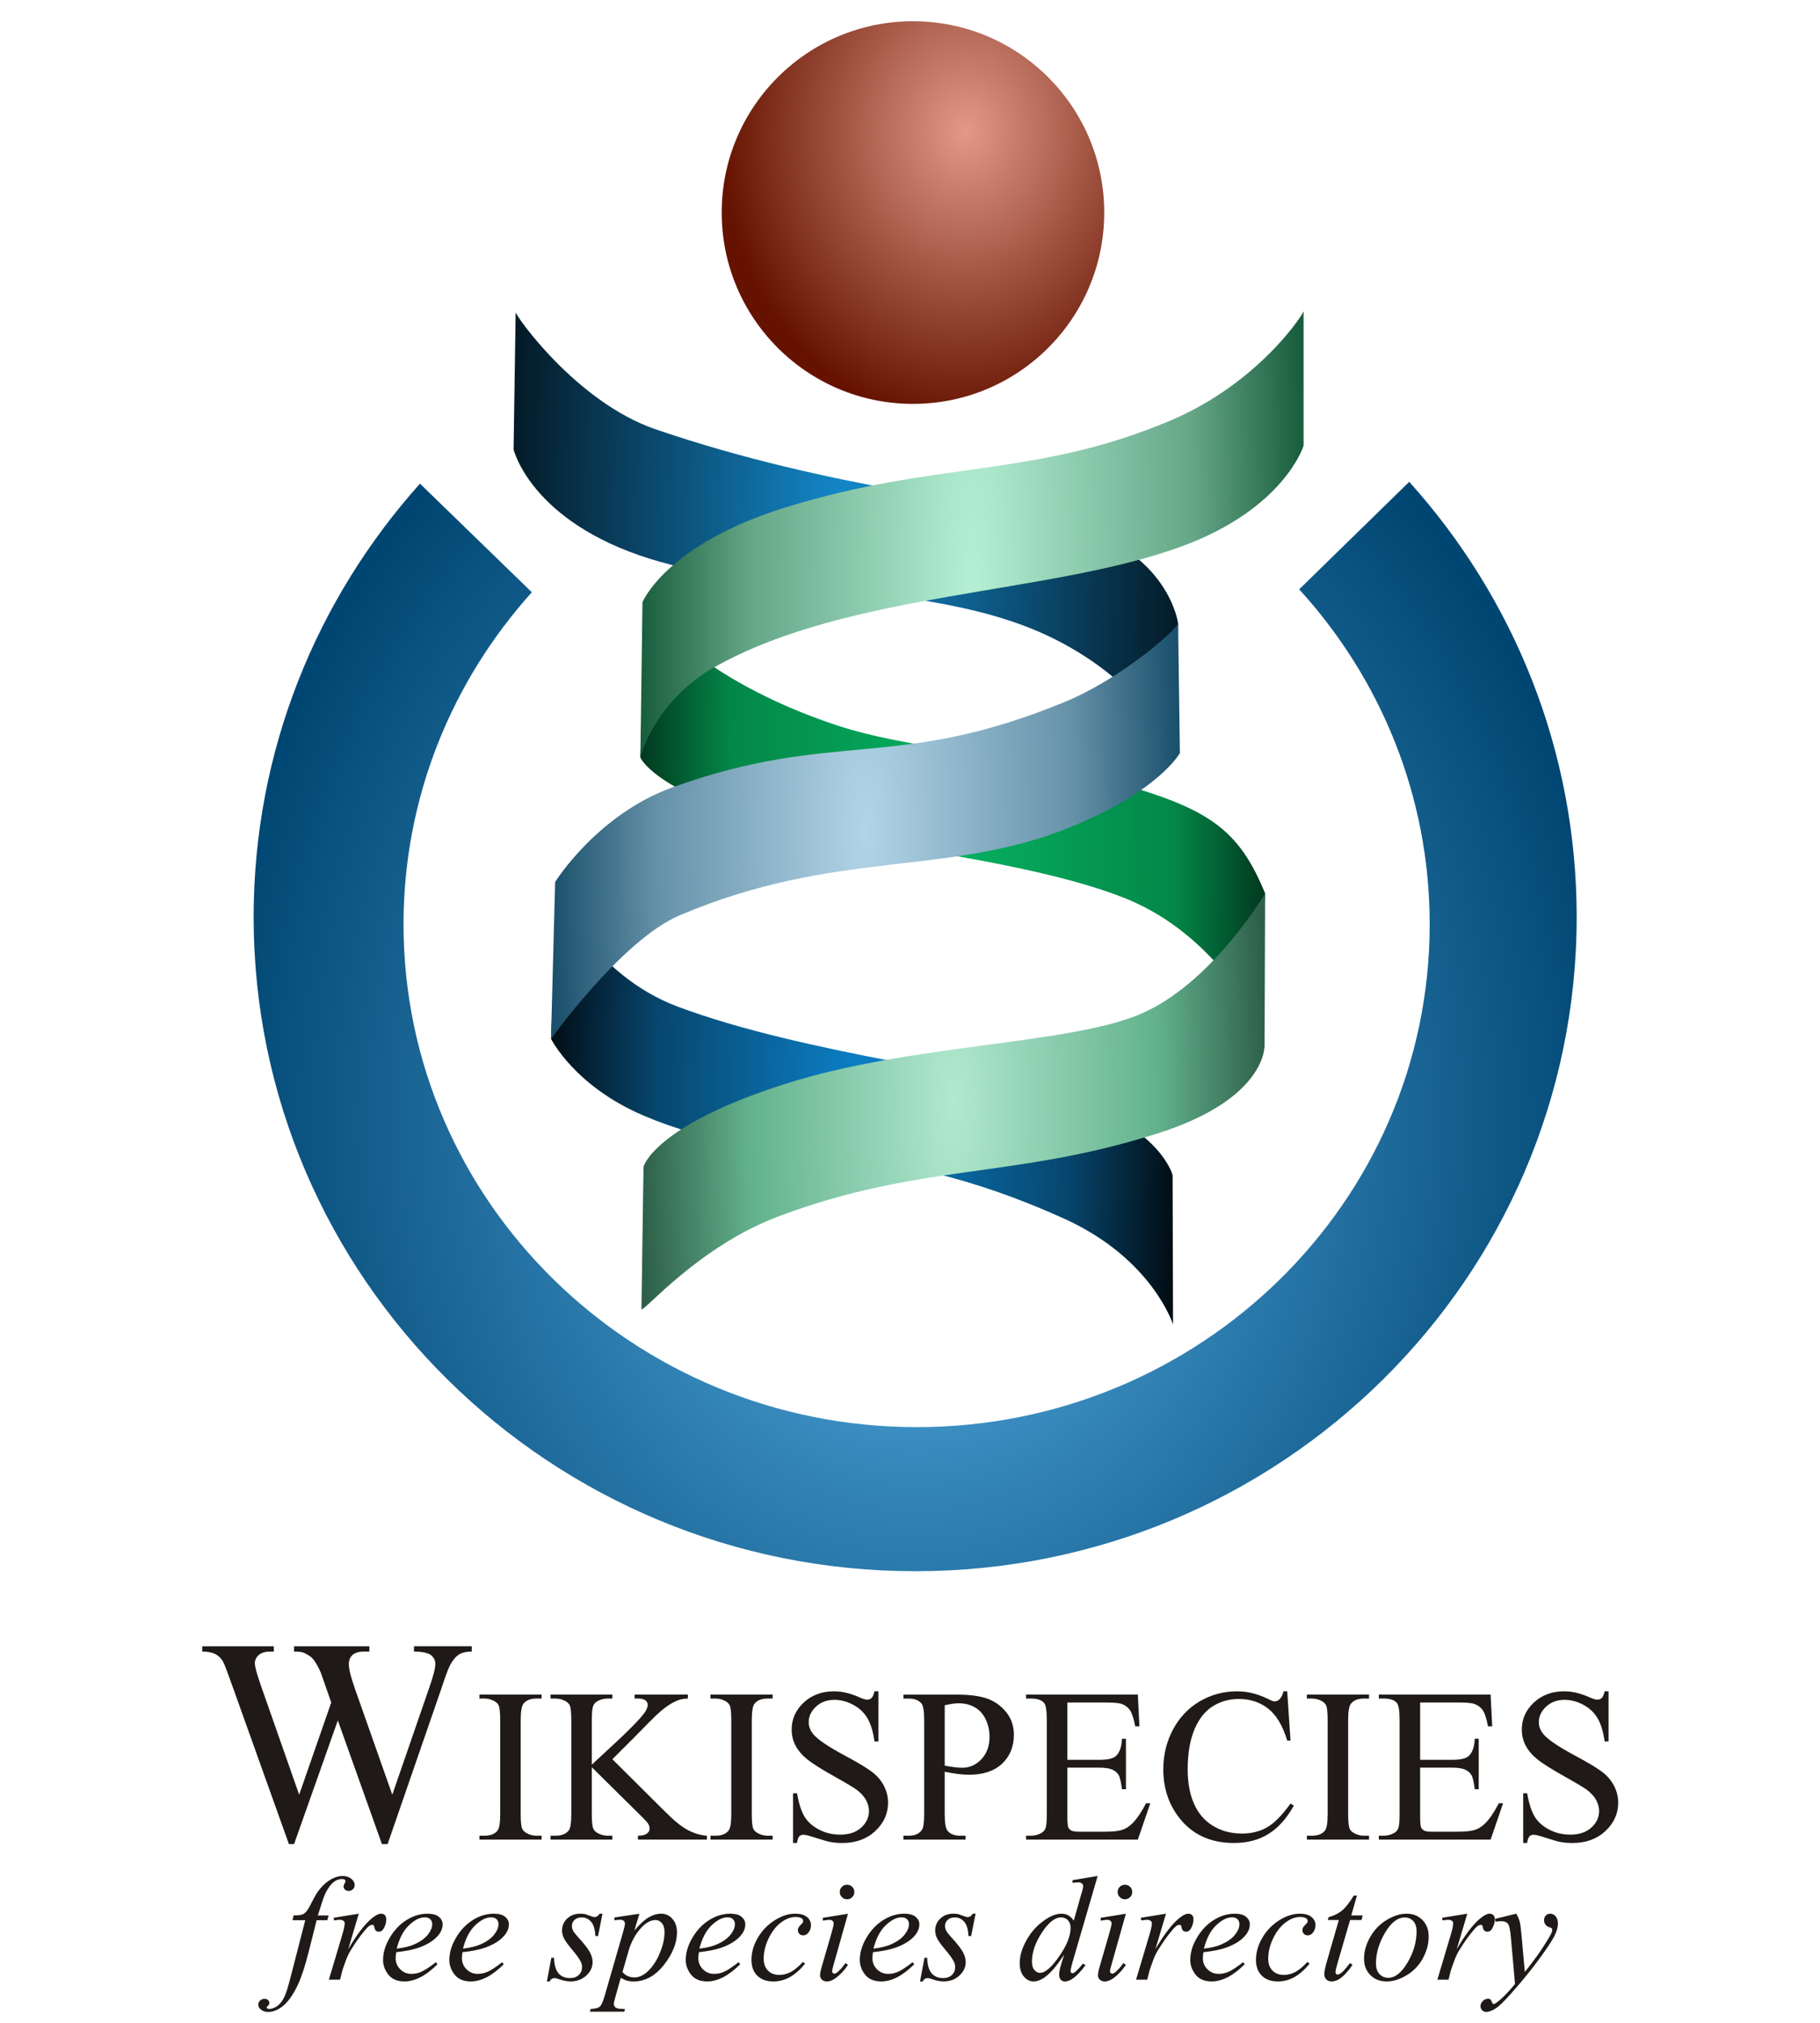 <?xml version="1.0" encoding="UTF-8" standalone="no"?>
<!-- Created with Inkscape (http://www.inkscape.org/) -->

<svg
   id="svg2457"
   sodipodi:version="0.32"
   inkscape:version="1.1.2 (b8e25be833, 2022-02-05)"
   viewBox="0 0 135 150"
   version="1.0"
   sodipodi:docname="WikiSpecies_logo.svg"
   style="display:inline"
   inkscape:output_extension="org.inkscape.output.svg.inkscape"
   xmlns:inkscape="http://www.inkscape.org/namespaces/inkscape"
   xmlns:sodipodi="http://sodipodi.sourceforge.net/DTD/sodipodi-0.dtd"
   xmlns:xlink="http://www.w3.org/1999/xlink"
   xmlns="http://www.w3.org/2000/svg"
   xmlns:svg="http://www.w3.org/2000/svg"
   xmlns:rdf="http://www.w3.org/1999/02/22-rdf-syntax-ns#"
   xmlns:cc="http://creativecommons.org/ns#"
   xmlns:dc="http://purl.org/dc/elements/1.1/">
  <defs
     id="defs2460">
    <linearGradient
       id="linearGradient3777">
      <stop
         style="stop-color:#b1e8ce;stop-opacity:1;"
         offset="0"
         id="stop3779" />
      <stop
         id="stop3785"
         offset="0.66"
         style="stop-color:#62b18c;stop-opacity:1;" />
      <stop
         style="stop-color:#2e6049;stop-opacity:1;"
         offset="1"
         id="stop3781" />
    </linearGradient>
    <linearGradient
       id="linearGradient3767">
      <stop
         style="stop-color:#0c81c8;stop-opacity:1;"
         offset="0"
         id="stop3769" />
      <stop
         id="stop3775"
         offset="0.654"
         style="stop-color:#07476f;stop-opacity:1;" />
      <stop
         style="stop-color:#020e16;stop-opacity:1;"
         offset="1"
         id="stop3771" />
    </linearGradient>
    <linearGradient
       id="linearGradient3757">
      <stop
         style="stop-color:#b2d4e7;stop-opacity:1;"
         offset="0"
         id="stop3759" />
      <stop
         id="stop3765"
         offset="0.659"
         style="stop-color:#6692a9;stop-opacity:1;" />
      <stop
         style="stop-color:#1a506c;stop-opacity:1;"
         offset="1"
         id="stop3761" />
    </linearGradient>
    <linearGradient
       id="linearGradient3747">
      <stop
         style="stop-color:#06b160;stop-opacity:1;"
         offset="0"
         id="stop3749" />
      <stop
         id="stop3755"
         offset="0.644"
         style="stop-color:#038748;stop-opacity:1;" />
      <stop
         style="stop-color:#011b0f;stop-opacity:1;"
         offset="1"
         id="stop3751" />
    </linearGradient>
    <linearGradient
       id="linearGradient3739">
      <stop
         style="stop-color:#1489cc;stop-opacity:1;"
         offset="0"
         id="stop3741" />
      <stop
         style="stop-color:#041b28;stop-opacity:1;"
         offset="1"
         id="stop3743" />
    </linearGradient>
    <linearGradient
       id="linearGradient3729">
      <stop
         style="stop-color:#b5f0d4;stop-opacity:1;"
         offset="0"
         id="stop3731" />
      <stop
         id="stop3737"
         offset="0.663"
         style="stop-color:#66a788;stop-opacity:1;" />
      <stop
         style="stop-color:#185e3c;stop-opacity:1;"
         offset="1"
         id="stop3733" />
    </linearGradient>
    <linearGradient
       id="linearGradient3290">
      <stop
         style="stop-color:#68c5ff;stop-opacity:1;"
         offset="0"
         id="stop3292" />
      <stop
         id="stop3298"
         offset="0.411"
         style="stop-color:#3485b8;stop-opacity:1;" />
      <stop
         style="stop-color:#004672;stop-opacity:1;"
         offset="1"
         id="stop3294" />
    </linearGradient>
    <linearGradient
       id="linearGradient3274">
      <stop
         style="stop-color:#e29988;stop-opacity:1;"
         offset="0"
         id="stop3276" />
      <stop
         style="stop-color:#651300;stop-opacity:1;"
         offset="1"
         id="stop3278" />
    </linearGradient>
    <inkscape:perspective
       sodipodi:type="inkscape:persp3d"
       inkscape:vp_x="0 : 499.18109 : 1"
       inkscape:vp_y="0 : 1000 : 0"
       inkscape:vp_z="744.09448 : 499.18109 : 1"
       inkscape:persp3d-origin="372.04724 : 323.78739 : 1"
       id="perspective2464" />
    <radialGradient
       inkscape:collect="always"
       xlink:href="#linearGradient3274"
       id="radialGradient3288"
       cx="72.247"
       cy="15.149"
       fx="72.247"
       fy="15.149"
       r="16.083"
       gradientUnits="userSpaceOnUse"
       gradientTransform="matrix(1.125,0.045,-0.054,1.343,-8.831,-13.865)" />
    <radialGradient
       inkscape:collect="always"
       xlink:href="#linearGradient3290"
       id="radialGradient3296"
       cx="95.672"
       cy="92.711"
       fx="95.672"
       fy="92.711"
       r="56.547"
       gradientTransform="matrix(0.925,0,0,1.136,-20.579,-21.998)"
       gradientUnits="userSpaceOnUse" />
    <style
       id="style3482"
       type="text/css">
   
    .str1 {stroke:#007CC3;stroke-width:0.076}
    .str0 {stroke:#44916C;stroke-width:0.076}
    .fil0 {fill:#006AA5}
    .fil1 {fill:#44916C}
    .fil2 {fill:#922D2A}
    .fil3 {fill:#1F1A17;fill-rule:nonzero}
   
  </style>
    <inkscape:perspective
       id="perspective3558"
       inkscape:persp3d-origin="88.58268 : 32.05512 : 1"
       inkscape:vp_z="177.16536 : 61.58268 : 1"
       inkscape:vp_y="0 : 1000 : 0"
       inkscape:vp_x="0 : 61.58268 : 1"
       sodipodi:type="inkscape:persp3d" />
    <radialGradient
       inkscape:collect="always"
       xlink:href="#linearGradient3729"
       id="radialGradient3735"
       cx="-14.394"
       cy="51.996"
       fx="-14.394"
       fy="51.996"
       r="28.346"
       gradientTransform="matrix(0.868,0,0,4.756,84.589,-202.76)"
       gradientUnits="userSpaceOnUse" />
    <radialGradient
       inkscape:collect="always"
       xlink:href="#linearGradient3739"
       id="radialGradient3745"
       cx="-25.177"
       cy="50.781"
       fx="-25.177"
       fy="50.781"
       r="28.403"
       gradientTransform="matrix(0.868,2.9910986e-8,-1.0214269e-7,2.963,84.589,-111.023)"
       gradientUnits="userSpaceOnUse" />
    <radialGradient
       inkscape:collect="always"
       xlink:href="#linearGradient3747"
       id="radialGradient3753"
       cx="-16.042"
       cy="74.777"
       fx="-16.042"
       fy="74.777"
       r="26.705"
       gradientTransform="matrix(0.96,4.5284812e-8,-2.5553536e-7,5.418,86.071,-344.859)"
       gradientUnits="userSpaceOnUse" />
    <radialGradient
       inkscape:collect="always"
       xlink:href="#linearGradient3757"
       id="radialGradient3763"
       cx="-23.502"
       cy="76.338"
       fx="-23.502"
       fy="76.338"
       r="26.879"
       gradientTransform="matrix(0.868,0,0,3.079,84.589,-173.41)"
       gradientUnits="userSpaceOnUse" />
    <radialGradient
       inkscape:collect="always"
       xlink:href="#linearGradient3767"
       id="radialGradient3773"
       cx="-23.791"
       cy="99.942"
       fx="-23.791"
       fy="99.942"
       r="26.582"
       gradientTransform="matrix(0.868,0,0,3.071,84.589,-224.768)"
       gradientUnits="userSpaceOnUse" />
    <radialGradient
       inkscape:collect="always"
       xlink:href="#linearGradient3777"
       id="radialGradient3783"
       cx="-15.994"
       cy="99.431"
       fx="-15.994"
       fy="99.431"
       r="26.657"
       gradientTransform="matrix(0.868,0,0,2.853,84.589,-202.015)"
       gradientUnits="userSpaceOnUse" />
  </defs>
  <sodipodi:namedview
     inkscape:window-height="668"
     inkscape:window-width="1280"
     inkscape:pageshadow="2"
     inkscape:pageopacity="0.0"
     guidetolerance="10.0"
     gridtolerance="10.0"
     objecttolerance="10.0"
     borderopacity="1.0"
     bordercolor="#666666"
     pagecolor="#ffffff"
     id="base"
     showgrid="false"
     inkscape:zoom="2.5"
     inkscape:cx="91.8"
     inkscape:cy="69"
     inkscape:window-x="-6"
     inkscape:window-y="-6"
     inkscape:current-layer="layer2"
     inkscape:pagecheckerboard="0"
     width="126px"
     inkscape:window-maximized="1" />
  <g
     inkscape:groupmode="layer"
     id="layer2"
     inkscape:label="2"
     style="display:inline">
    <circle
       style="display:inline;opacity:1;fill:url(#radialGradient3288);fill-opacity:1;fill-rule:evenodd;stroke:none;stroke-width:0.529;stroke-linecap:round;stroke-miterlimit:4;stroke-dasharray:none;stroke-opacity:1"
       id="path2468"
       cx="67.72"
       cy="15.762"
       r="14.187" />
    <path
       style="opacity:1;fill:url(#radialGradient3296);fill-opacity:1;fill-rule:evenodd;stroke:none;stroke-width:0.521;stroke-linecap:round;stroke-miterlimit:4;stroke-dasharray:none;stroke-opacity:1"
       d="m 104.53,35.729 -8.162,7.972 c 6.018,6.596 9.681,15.299 9.681,24.839 0,20.585 -17.039,37.286 -38.045,37.286 -21.007,0 -38.072,-16.701 -38.072,-37.286 0,-9.442 3.604,-18.052 9.518,-24.622 l -8.298,-8.054 c -7.67,8.566 -12.338,19.807 -12.338,32.134 0,26.785 21.996,48.513 49.082,48.513 27.086,0 49.055,-21.728 49.055,-48.513 0,-12.384 -4.693,-23.689 -12.42,-32.269 z"
       id="path2490" />
    <g
       id="g3674"
       transform="matrix(0.868,0,0,0.868,8.565,-0.982)">
      <path
         style="fill:#1f1a17;fill-rule:nonzero"
         id="_137632688"
         class="fil3"
         d="m 18.212,164.767 -0.111,0.41 h -0.911 l -0.685,2.725 c -0.304,1.2 -0.61,2.129 -0.916,2.784 -0.436,0.927 -0.906,1.565 -1.408,1.919 -0.383,0.27 -0.766,0.406 -1.146,0.406 -0.249,0 -0.462,-0.074 -0.636,-0.225 -0.13,-0.102 -0.193,-0.238 -0.193,-0.404 0,-0.132 0.053,-0.249 0.159,-0.347 0.106,-0.096 0.236,-0.145 0.389,-0.145 0.113,0 0.206,0.034 0.283,0.104 0.077,0.072 0.115,0.153 0.115,0.245 0,0.091 -0.043,0.176 -0.13,0.255 -0.066,0.058 -0.1,0.102 -0.1,0.13 0,0.039 0.015,0.068 0.044,0.087 0.036,0.029 0.094,0.044 0.174,0.044 0.179,0 0.366,-0.058 0.564,-0.168 0.196,-0.113 0.372,-0.28 0.525,-0.502 0.156,-0.223 0.3,-0.545 0.436,-0.964 0.059,-0.174 0.215,-0.749 0.468,-1.725 l 1.085,-4.22 h -1.085 l 0.087,-0.41 c 0.345,0 0.585,-0.023 0.723,-0.072 0.136,-0.046 0.261,-0.138 0.376,-0.274 0.115,-0.134 0.264,-0.387 0.447,-0.757 0.245,-0.498 0.478,-0.885 0.704,-1.159 0.306,-0.368 0.63,-0.647 0.968,-0.831 0.338,-0.185 0.657,-0.277 0.957,-0.277 0.315,0 0.57,0.081 0.759,0.241 0.192,0.159 0.287,0.334 0.287,0.519 0,0.146 -0.047,0.268 -0.143,0.368 -0.096,0.1 -0.219,0.151 -0.368,0.151 -0.13,0 -0.234,-0.038 -0.315,-0.113 -0.081,-0.074 -0.121,-0.164 -0.121,-0.268 0,-0.066 0.028,-0.149 0.081,-0.247 0.053,-0.098 0.081,-0.164 0.081,-0.196 0,-0.059 -0.019,-0.102 -0.056,-0.132 -0.055,-0.04 -0.134,-0.061 -0.238,-0.061 -0.261,0 -0.495,0.083 -0.704,0.249 -0.279,0.221 -0.528,0.566 -0.747,1.036 -0.113,0.245 -0.319,0.853 -0.617,1.825 h 0.914 z" />
      <path
         style="fill:#1f1a17;fill-rule:nonzero"
         id="path3496"
         class="fil3"
         d="m 18.642,164.967 2.15,-0.349 -0.898,3.027 c 0.727,-1.242 1.389,-2.11 1.982,-2.604 0.336,-0.283 0.611,-0.423 0.823,-0.423 0.136,0 0.245,0.041 0.323,0.121 0.078,0.081 0.119,0.198 0.119,0.351 0,0.274 -0.07,0.536 -0.213,0.785 -0.1,0.187 -0.243,0.281 -0.43,0.281 -0.096,0 -0.179,-0.03 -0.247,-0.094 -0.068,-0.061 -0.11,-0.157 -0.128,-0.285 -0.008,-0.081 -0.028,-0.132 -0.055,-0.157 -0.034,-0.032 -0.072,-0.049 -0.119,-0.049 -0.07,0 -0.136,0.017 -0.2,0.049 -0.106,0.059 -0.273,0.221 -0.491,0.487 -0.345,0.406 -0.719,0.934 -1.121,1.582 -0.174,0.274 -0.326,0.583 -0.449,0.927 -0.174,0.474 -0.274,0.759 -0.3,0.855 l -0.2,0.785 H 18.237 l 1.153,-3.869 c 0.134,-0.449 0.2,-0.77 0.2,-0.962 0,-0.074 -0.032,-0.136 -0.093,-0.185 -0.083,-0.068 -0.194,-0.1 -0.33,-0.1 -0.087,0 -0.249,0.019 -0.481,0.055 l -0.044,-0.23 z" />
      <path
         style="fill:#1f1a17;fill-rule:nonzero"
         id="path3498"
         class="fil3"
         d="m 23.989,167.906 c -0.03,0.208 -0.045,0.381 -0.045,0.519 0,0.368 0.132,0.682 0.393,0.944 0.262,0.26 0.579,0.389 0.953,0.389 0.3,0 0.587,-0.061 0.864,-0.185 0.276,-0.121 0.687,-0.393 1.231,-0.812 l 0.13,0.181 c -0.985,0.976 -1.923,1.463 -2.816,1.463 -0.606,0 -1.064,-0.191 -1.372,-0.572 -0.306,-0.383 -0.46,-0.804 -0.46,-1.265 0,-0.619 0.189,-1.253 0.572,-1.902 0.383,-0.647 0.862,-1.151 1.44,-1.51 0.576,-0.359 1.172,-0.538 1.782,-0.538 0.44,0 0.766,0.089 0.978,0.268 0.211,0.179 0.317,0.389 0.317,0.634 0,0.347 -0.136,0.676 -0.41,0.991 -0.362,0.413 -0.894,0.744 -1.595,0.998 -0.466,0.17 -1.121,0.304 -1.963,0.398 z m 0.043,-0.304 c 0.615,-0.07 1.116,-0.192 1.502,-0.362 0.512,-0.228 0.896,-0.502 1.151,-0.819 0.255,-0.319 0.383,-0.621 0.383,-0.908 0,-0.174 -0.055,-0.315 -0.166,-0.423 -0.109,-0.108 -0.266,-0.162 -0.47,-0.162 -0.423,0 -0.872,0.226 -1.348,0.677 -0.477,0.451 -0.825,1.117 -1.051,1.997 z" />
      <path
         style="fill:#1f1a17;fill-rule:nonzero"
         id="path3500"
         class="fil3"
         d="m 29.653,167.906 c -0.03,0.208 -0.045,0.381 -0.045,0.519 0,0.368 0.132,0.682 0.393,0.944 0.262,0.26 0.579,0.389 0.953,0.389 0.3,0 0.587,-0.061 0.864,-0.185 0.276,-0.121 0.687,-0.393 1.231,-0.812 l 0.13,0.181 c -0.985,0.976 -1.923,1.463 -2.816,1.463 -0.606,0 -1.064,-0.191 -1.372,-0.572 -0.306,-0.383 -0.46,-0.804 -0.46,-1.265 0,-0.619 0.189,-1.253 0.572,-1.902 0.383,-0.647 0.862,-1.151 1.44,-1.51 0.576,-0.359 1.172,-0.538 1.782,-0.538 0.44,0 0.766,0.089 0.978,0.268 0.211,0.179 0.317,0.389 0.317,0.634 0,0.347 -0.136,0.676 -0.41,0.991 -0.362,0.413 -0.894,0.744 -1.595,0.998 -0.466,0.17 -1.121,0.304 -1.963,0.398 z m 0.043,-0.304 c 0.615,-0.07 1.116,-0.192 1.502,-0.362 0.512,-0.228 0.896,-0.502 1.151,-0.819 0.255,-0.319 0.383,-0.621 0.383,-0.908 0,-0.174 -0.055,-0.315 -0.166,-0.423 -0.109,-0.108 -0.266,-0.162 -0.47,-0.162 -0.423,0 -0.872,0.226 -1.348,0.677 -0.477,0.451 -0.825,1.117 -1.051,1.997 z" />
      <path
         style="fill:#1f1a17;fill-rule:nonzero"
         id="path3502"
         class="fil3"
         d="m 41.618,164.618 -0.381,1.912 h -0.23 c -0.021,-0.557 -0.141,-0.961 -0.355,-1.215 -0.217,-0.253 -0.485,-0.38 -0.804,-0.38 -0.257,0 -0.464,0.07 -0.615,0.213 -0.151,0.14 -0.227,0.31 -0.227,0.51 0,0.136 0.03,0.268 0.091,0.391 0.059,0.125 0.191,0.3 0.395,0.525 0.54,0.589 0.889,1.034 1.047,1.331 0.157,0.3 0.236,0.583 0.236,0.849 0,0.432 -0.179,0.814 -0.538,1.148 -0.36,0.336 -0.812,0.502 -1.361,0.502 -0.3,0 -0.644,-0.07 -1.036,-0.211 -0.136,-0.051 -0.243,-0.074 -0.317,-0.074 -0.187,0 -0.328,0.094 -0.423,0.285 h -0.232 l 0.38,-2.018 h 0.23 c 0.025,0.632 0.157,1.078 0.393,1.34 0.236,0.262 0.562,0.393 0.972,0.393 0.315,0 0.566,-0.089 0.751,-0.266 0.185,-0.176 0.276,-0.393 0.276,-0.651 0,-0.166 -0.032,-0.321 -0.098,-0.462 -0.117,-0.248 -0.362,-0.593 -0.734,-1.033 -0.37,-0.44 -0.61,-0.772 -0.717,-0.991 -0.104,-0.221 -0.158,-0.44 -0.158,-0.662 0,-0.402 0.147,-0.742 0.438,-1.021 0.293,-0.279 0.67,-0.417 1.131,-0.417 0.134,0 0.253,0.011 0.362,0.03 0.058,0.013 0.194,0.059 0.408,0.14 0.213,0.081 0.355,0.121 0.428,0.121 0.176,0 0.328,-0.098 0.447,-0.291 h 0.238 z" />
      <path
         style="fill:#1f1a17;fill-rule:nonzero"
         id="path3504"
         class="fil3"
         d="m 44.776,164.618 -0.43,1.432 c 0.453,-0.532 0.857,-0.902 1.213,-1.114 0.355,-0.213 0.717,-0.317 1.087,-0.317 0.37,0 0.685,0.145 0.946,0.438 0.261,0.293 0.393,0.674 0.393,1.144 0,0.912 -0.372,1.842 -1.114,2.789 -0.744,0.944 -1.61,1.417 -2.599,1.417 -0.208,0 -0.391,-0.021 -0.551,-0.068 -0.161,-0.044 -0.34,-0.125 -0.54,-0.242 l -0.455,1.608 c -0.092,0.315 -0.136,0.521 -0.136,0.617 0,0.091 0.023,0.168 0.072,0.234 0.046,0.064 0.125,0.113 0.232,0.149 0.109,0.036 0.323,0.053 0.642,0.053 l -0.055,0.23 h -2.935 l 0.061,-0.23 c 0.387,-0.017 0.647,-0.083 0.783,-0.2 0.134,-0.117 0.276,-0.438 0.427,-0.966 l 1.576,-5.458 c 0.096,-0.347 0.143,-0.559 0.143,-0.642 0,-0.113 -0.032,-0.2 -0.096,-0.261 -0.066,-0.064 -0.164,-0.094 -0.295,-0.094 -0.121,0 -0.289,0.015 -0.506,0.043 v -0.242 l 2.138,-0.317 z m -1.45,4.983 c 0.257,0.309 0.604,0.462 1.04,0.462 0.215,0 0.436,-0.06 0.659,-0.181 0.226,-0.119 0.445,-0.298 0.657,-0.536 0.215,-0.236 0.406,-0.508 0.577,-0.819 0.17,-0.308 0.323,-0.674 0.459,-1.093 0.134,-0.419 0.202,-0.836 0.202,-1.246 0,-0.332 -0.076,-0.587 -0.228,-0.764 -0.151,-0.176 -0.33,-0.264 -0.532,-0.264 -0.449,0 -0.893,0.258 -1.331,0.772 -0.438,0.515 -0.759,1.116 -0.964,1.806 z" />
      <path
         style="fill:#1f1a17;fill-rule:nonzero"
         id="path3506"
         class="fil3"
         d="m 49.856,167.906 c -0.03,0.208 -0.045,0.381 -0.045,0.519 0,0.368 0.132,0.682 0.393,0.944 0.262,0.26 0.579,0.389 0.953,0.389 0.3,0 0.587,-0.061 0.864,-0.185 0.276,-0.121 0.687,-0.393 1.231,-0.812 l 0.13,0.181 c -0.985,0.976 -1.923,1.463 -2.816,1.463 -0.606,0 -1.064,-0.191 -1.372,-0.572 -0.306,-0.383 -0.46,-0.804 -0.46,-1.265 0,-0.619 0.189,-1.253 0.572,-1.902 0.383,-0.647 0.862,-1.151 1.44,-1.51 0.576,-0.359 1.172,-0.538 1.782,-0.538 0.44,0 0.766,0.089 0.978,0.268 0.211,0.179 0.317,0.389 0.317,0.634 0,0.347 -0.136,0.676 -0.41,0.991 -0.362,0.413 -0.894,0.744 -1.595,0.998 -0.466,0.17 -1.121,0.304 -1.963,0.398 z m 0.043,-0.304 c 0.615,-0.07 1.116,-0.192 1.502,-0.362 0.512,-0.228 0.896,-0.502 1.151,-0.819 0.255,-0.319 0.383,-0.621 0.383,-0.908 0,-0.174 -0.055,-0.315 -0.166,-0.423 -0.109,-0.108 -0.266,-0.162 -0.47,-0.162 -0.423,0 -0.872,0.226 -1.348,0.677 -0.477,0.451 -0.825,1.117 -1.051,1.997 z" />
      <path
         style="fill:#1f1a17;fill-rule:nonzero"
         id="path3508"
         class="fil3"
         d="m 58.927,168.898 c -0.432,0.519 -0.868,0.902 -1.308,1.144 -0.441,0.243 -0.906,0.364 -1.396,0.364 -0.589,0 -1.051,-0.166 -1.38,-0.498 -0.33,-0.332 -0.495,-0.779 -0.495,-1.34 0,-0.636 0.178,-1.261 0.534,-1.876 0.355,-0.615 0.832,-1.115 1.432,-1.497 0.602,-0.385 1.189,-0.577 1.768,-0.577 0.453,0 0.791,0.094 1.014,0.283 0.225,0.189 0.338,0.421 0.338,0.695 0,0.258 -0.079,0.477 -0.238,0.66 -0.115,0.143 -0.26,0.213 -0.43,0.213 -0.128,0 -0.236,-0.043 -0.321,-0.126 -0.085,-0.083 -0.128,-0.187 -0.128,-0.31 0,-0.079 0.017,-0.153 0.047,-0.219 0.032,-0.066 0.096,-0.146 0.193,-0.24 0.098,-0.094 0.158,-0.16 0.179,-0.202 0.019,-0.041 0.03,-0.085 0.03,-0.13 0,-0.087 -0.039,-0.161 -0.117,-0.219 -0.121,-0.083 -0.291,-0.126 -0.513,-0.126 -0.406,0 -0.81,0.145 -1.208,0.432 -0.4,0.285 -0.74,0.694 -1.023,1.221 -0.34,0.64 -0.51,1.278 -0.51,1.919 0,0.423 0.121,0.759 0.362,1.006 0.241,0.249 0.57,0.373 0.985,0.373 0.319,0 0.636,-0.081 0.951,-0.241 0.313,-0.16 0.666,-0.451 1.055,-0.87 l 0.181,0.162 z" />
      <path
         style="fill:#1f1a17;fill-rule:nonzero"
         id="path3510"
         class="fil3"
         d="m 62.518,162.144 c 0.174,0 0.321,0.059 0.443,0.181 0.119,0.119 0.181,0.266 0.181,0.442 0,0.17 -0.062,0.315 -0.185,0.438 -0.121,0.123 -0.268,0.183 -0.438,0.183 -0.17,0 -0.317,-0.059 -0.44,-0.183 -0.121,-0.124 -0.183,-0.268 -0.183,-0.438 0,-0.176 0.059,-0.323 0.181,-0.442 0.119,-0.121 0.268,-0.181 0.442,-0.181 z m 0.081,2.474 -1.233,4.367 c -0.083,0.296 -0.126,0.472 -0.126,0.53 0,0.068 0.019,0.121 0.059,0.164 0.041,0.041 0.087,0.062 0.141,0.062 0.061,0 0.136,-0.034 0.223,-0.1 0.238,-0.187 0.477,-0.453 0.717,-0.798 l 0.219,0.143 c -0.283,0.432 -0.615,0.796 -0.998,1.091 -0.283,0.221 -0.553,0.33 -0.81,0.33 -0.171,0 -0.309,-0.051 -0.417,-0.151 -0.109,-0.102 -0.162,-0.23 -0.162,-0.385 0,-0.153 0.051,-0.408 0.156,-0.766 l 0.81,-2.793 c 0.132,-0.455 0.2,-0.742 0.2,-0.859 0,-0.091 -0.032,-0.166 -0.098,-0.223 -0.064,-0.059 -0.153,-0.087 -0.264,-0.087 -0.091,0 -0.281,0.021 -0.568,0.068 v -0.242 l 2.15,-0.349 z" />
      <path
         style="fill:#1f1a17;fill-rule:nonzero"
         id="path3512"
         class="fil3"
         d="m 64.73,167.906 c -0.03,0.208 -0.045,0.381 -0.045,0.519 0,0.368 0.132,0.682 0.393,0.944 0.262,0.26 0.579,0.389 0.953,0.389 0.3,0 0.587,-0.061 0.864,-0.185 0.276,-0.121 0.687,-0.393 1.231,-0.812 l 0.13,0.181 c -0.985,0.976 -1.923,1.463 -2.816,1.463 -0.606,0 -1.064,-0.191 -1.372,-0.572 -0.306,-0.383 -0.46,-0.804 -0.46,-1.265 0,-0.619 0.189,-1.253 0.572,-1.902 0.383,-0.647 0.862,-1.151 1.44,-1.51 0.576,-0.359 1.172,-0.538 1.782,-0.538 0.44,0 0.766,0.089 0.978,0.268 0.211,0.179 0.317,0.389 0.317,0.634 0,0.347 -0.136,0.676 -0.41,0.991 -0.362,0.413 -0.894,0.744 -1.595,0.998 -0.466,0.17 -1.121,0.304 -1.963,0.398 z m 0.043,-0.304 c 0.615,-0.07 1.116,-0.192 1.502,-0.362 0.512,-0.228 0.896,-0.502 1.151,-0.819 0.255,-0.319 0.383,-0.621 0.383,-0.908 0,-0.174 -0.055,-0.315 -0.166,-0.423 -0.109,-0.108 -0.266,-0.162 -0.47,-0.162 -0.423,0 -0.872,0.226 -1.348,0.677 -0.477,0.451 -0.825,1.117 -1.051,1.997 z" />
      <path
         style="fill:#1f1a17;fill-rule:nonzero"
         id="path3514"
         class="fil3"
         d="m 73.503,164.618 -0.381,1.912 h -0.23 c -0.021,-0.557 -0.141,-0.961 -0.355,-1.215 -0.217,-0.253 -0.485,-0.38 -0.804,-0.38 -0.257,0 -0.464,0.07 -0.615,0.213 -0.151,0.14 -0.227,0.31 -0.227,0.51 0,0.136 0.03,0.268 0.091,0.391 0.059,0.125 0.191,0.3 0.395,0.525 0.54,0.589 0.889,1.034 1.047,1.331 0.157,0.3 0.236,0.583 0.236,0.849 0,0.432 -0.179,0.814 -0.538,1.148 -0.36,0.336 -0.812,0.502 -1.361,0.502 -0.3,0 -0.644,-0.07 -1.036,-0.211 -0.136,-0.051 -0.243,-0.074 -0.317,-0.074 -0.187,0 -0.328,0.094 -0.423,0.285 H 68.754 l 0.38,-2.018 h 0.23 c 0.025,0.632 0.157,1.078 0.393,1.34 0.236,0.262 0.562,0.393 0.972,0.393 0.315,0 0.566,-0.089 0.751,-0.266 0.185,-0.176 0.276,-0.393 0.276,-0.651 0,-0.166 -0.032,-0.321 -0.098,-0.462 -0.117,-0.248 -0.362,-0.593 -0.734,-1.033 -0.37,-0.44 -0.61,-0.772 -0.717,-0.991 -0.104,-0.221 -0.158,-0.44 -0.158,-0.662 0,-0.402 0.147,-0.742 0.438,-1.021 0.293,-0.279 0.67,-0.417 1.131,-0.417 0.134,0 0.253,0.011 0.362,0.03 0.058,0.013 0.194,0.059 0.408,0.14 0.213,0.081 0.355,0.121 0.428,0.121 0.176,0 0.328,-0.098 0.447,-0.291 z" />
      <path
         style="fill:#1f1a17;fill-rule:nonzero"
         id="path3516"
         class="fil3"
         d="m 83.934,161.395 -2.144,7.353 c -0.115,0.4 -0.174,0.661 -0.174,0.785 0,0.043 0.019,0.081 0.053,0.119 0.036,0.036 0.072,0.056 0.108,0.056 0.055,0 0.119,-0.028 0.194,-0.081 0.142,-0.1 0.378,-0.349 0.71,-0.746 l 0.213,0.13 c -0.3,0.415 -0.602,0.753 -0.906,1.01 -0.306,0.258 -0.592,0.385 -0.857,0.385 -0.143,0 -0.257,-0.049 -0.349,-0.149 -0.091,-0.1 -0.138,-0.24 -0.138,-0.423 0,-0.238 0.064,-0.555 0.187,-0.953 l 0.242,-0.774 c -0.602,0.931 -1.151,1.574 -1.644,1.931 -0.34,0.247 -0.668,0.368 -0.978,0.368 -0.315,0 -0.592,-0.14 -0.825,-0.419 -0.236,-0.281 -0.353,-0.662 -0.353,-1.144 0,-0.619 0.198,-1.28 0.593,-1.982 0.393,-0.702 0.914,-1.272 1.563,-1.712 0.511,-0.353 0.981,-0.53 1.408,-0.53 0.225,0 0.417,0.044 0.58,0.136 0.162,0.091 0.321,0.242 0.478,0.455 l 0.611,-2.17 c 0.046,-0.153 0.083,-0.274 0.113,-0.366 0.049,-0.168 0.074,-0.304 0.074,-0.412 0,-0.087 -0.032,-0.159 -0.094,-0.217 -0.087,-0.072 -0.2,-0.106 -0.336,-0.106 -0.096,0 -0.253,0.015 -0.475,0.043 v -0.23 l 2.144,-0.355 z m -2.312,4.425 c 0,-0.266 -0.077,-0.481 -0.23,-0.643 -0.153,-0.161 -0.349,-0.242 -0.587,-0.242 -0.523,0 -1.068,0.432 -1.636,1.295 -0.566,0.866 -0.851,1.691 -0.851,2.48 0,0.313 0.07,0.551 0.206,0.715 0.138,0.164 0.302,0.247 0.493,0.247 0.432,0 0.974,-0.468 1.625,-1.404 0.653,-0.934 0.979,-1.751 0.979,-2.448 z" />
      <path
         style="fill:#1f1a17;fill-rule:nonzero"
         id="path3518"
         class="fil3"
         d="m 86.265,162.144 c 0.174,0 0.321,0.059 0.443,0.181 0.119,0.119 0.181,0.266 0.181,0.442 0,0.17 -0.062,0.315 -0.185,0.438 -0.121,0.123 -0.268,0.183 -0.438,0.183 -0.17,0 -0.317,-0.059 -0.44,-0.183 -0.121,-0.124 -0.183,-0.268 -0.183,-0.438 0,-0.176 0.059,-0.323 0.181,-0.442 0.119,-0.121 0.268,-0.181 0.442,-0.181 z m 0.081,2.474 -1.233,4.367 c -0.083,0.296 -0.126,0.472 -0.126,0.53 0,0.068 0.019,0.121 0.059,0.164 0.041,0.041 0.087,0.062 0.141,0.062 0.061,0 0.136,-0.034 0.223,-0.1 0.238,-0.187 0.477,-0.453 0.717,-0.798 l 0.219,0.143 c -0.283,0.432 -0.615,0.796 -0.998,1.091 -0.283,0.221 -0.553,0.33 -0.81,0.33 -0.171,0 -0.309,-0.051 -0.417,-0.151 -0.109,-0.102 -0.162,-0.23 -0.162,-0.385 0,-0.153 0.051,-0.408 0.156,-0.766 l 0.81,-2.793 c 0.132,-0.455 0.2,-0.742 0.2,-0.859 0,-0.091 -0.032,-0.166 -0.098,-0.223 -0.064,-0.059 -0.153,-0.087 -0.264,-0.087 -0.091,0 -0.281,0.021 -0.568,0.068 v -0.242 l 2.15,-0.349 z" />
      <path
         style="fill:#1f1a17;fill-rule:nonzero"
         id="path3520"
         class="fil3"
         d="m 87.622,164.967 2.15,-0.349 -0.898,3.027 c 0.727,-1.242 1.389,-2.11 1.982,-2.604 0.336,-0.283 0.611,-0.423 0.823,-0.423 0.136,0 0.245,0.041 0.323,0.121 0.078,0.081 0.119,0.198 0.119,0.351 0,0.274 -0.07,0.536 -0.213,0.785 -0.1,0.187 -0.243,0.281 -0.43,0.281 -0.096,0 -0.179,-0.03 -0.247,-0.094 -0.068,-0.061 -0.11,-0.157 -0.128,-0.285 -0.008,-0.081 -0.028,-0.132 -0.055,-0.157 -0.034,-0.032 -0.072,-0.049 -0.119,-0.049 -0.07,0 -0.136,0.017 -0.2,0.049 -0.106,0.059 -0.273,0.221 -0.491,0.487 -0.345,0.406 -0.719,0.934 -1.121,1.582 -0.174,0.274 -0.326,0.583 -0.449,0.927 -0.174,0.474 -0.274,0.759 -0.3,0.855 l -0.2,0.785 h -0.953 l 1.153,-3.869 c 0.134,-0.449 0.2,-0.77 0.2,-0.962 0,-0.074 -0.032,-0.136 -0.093,-0.185 -0.083,-0.068 -0.194,-0.1 -0.33,-0.1 -0.087,0 -0.249,0.019 -0.481,0.055 l -0.044,-0.23 z" />
      <path
         style="fill:#1f1a17;fill-rule:nonzero"
         id="path3522"
         class="fil3"
         d="m 92.97,167.906 c -0.03,0.208 -0.045,0.381 -0.045,0.519 0,0.368 0.132,0.682 0.393,0.944 0.262,0.26 0.579,0.389 0.953,0.389 0.3,0 0.587,-0.061 0.864,-0.185 0.276,-0.121 0.687,-0.393 1.231,-0.812 l 0.13,0.181 c -0.985,0.976 -1.923,1.463 -2.816,1.463 -0.606,0 -1.064,-0.191 -1.372,-0.572 -0.306,-0.383 -0.46,-0.804 -0.46,-1.265 0,-0.619 0.189,-1.253 0.572,-1.902 0.383,-0.647 0.862,-1.151 1.44,-1.51 0.576,-0.359 1.172,-0.538 1.782,-0.538 0.44,0 0.766,0.089 0.978,0.268 0.211,0.179 0.317,0.389 0.317,0.634 0,0.347 -0.136,0.676 -0.41,0.991 -0.362,0.413 -0.894,0.744 -1.595,0.998 -0.466,0.17 -1.121,0.304 -1.963,0.398 z m 0.043,-0.304 c 0.615,-0.07 1.116,-0.192 1.502,-0.362 0.512,-0.228 0.896,-0.502 1.151,-0.819 0.255,-0.319 0.383,-0.621 0.383,-0.908 0,-0.174 -0.055,-0.315 -0.166,-0.423 -0.109,-0.108 -0.266,-0.162 -0.47,-0.162 -0.423,0 -0.872,0.226 -1.348,0.677 -0.477,0.451 -0.825,1.117 -1.051,1.997 z" />
      <path
         style="fill:#1f1a17;fill-rule:nonzero"
         id="path3524"
         class="fil3"
         d="m 102.041,168.898 c -0.432,0.519 -0.868,0.902 -1.308,1.144 -0.441,0.243 -0.906,0.364 -1.396,0.364 -0.589,0 -1.051,-0.166 -1.38,-0.498 -0.33,-0.332 -0.495,-0.779 -0.495,-1.34 0,-0.636 0.178,-1.261 0.534,-1.876 0.355,-0.615 0.832,-1.115 1.432,-1.497 0.602,-0.385 1.189,-0.577 1.768,-0.577 0.453,0 0.791,0.094 1.014,0.283 0.225,0.189 0.338,0.421 0.338,0.695 0,0.258 -0.079,0.477 -0.238,0.66 -0.115,0.143 -0.26,0.213 -0.43,0.213 -0.128,0 -0.236,-0.043 -0.321,-0.126 -0.085,-0.083 -0.128,-0.187 -0.128,-0.31 0,-0.079 0.017,-0.153 0.047,-0.219 0.032,-0.066 0.096,-0.146 0.193,-0.24 0.098,-0.094 0.158,-0.16 0.179,-0.202 0.019,-0.041 0.03,-0.085 0.03,-0.13 0,-0.087 -0.039,-0.161 -0.117,-0.219 -0.121,-0.083 -0.291,-0.126 -0.513,-0.126 -0.406,0 -0.81,0.145 -1.208,0.432 -0.4,0.285 -0.74,0.694 -1.023,1.221 -0.34,0.64 -0.51,1.278 -0.51,1.919 0,0.423 0.121,0.759 0.362,1.006 0.241,0.249 0.57,0.373 0.985,0.373 0.319,0 0.636,-0.081 0.951,-0.241 0.313,-0.16 0.666,-0.451 1.055,-0.87 l 0.181,0.162 z" />
      <path
         style="fill:#1f1a17;fill-rule:nonzero"
         id="path3526"
         class="fil3"
         d="m 106.093,163.071 -0.487,1.695 h 0.979 l -0.106,0.393 h -0.972 l -1.072,3.675 c -0.115,0.396 -0.174,0.651 -0.174,0.766 0,0.072 0.017,0.126 0.051,0.164 0.032,0.036 0.072,0.056 0.117,0.056 0.104,0 0.243,-0.072 0.413,-0.219 0.1,-0.083 0.321,-0.338 0.666,-0.766 l 0.206,0.155 c -0.383,0.557 -0.744,0.951 -1.085,1.179 -0.232,0.157 -0.468,0.236 -0.704,0.236 -0.183,0 -0.332,-0.058 -0.449,-0.17 -0.117,-0.115 -0.174,-0.262 -0.174,-0.44 0,-0.223 0.066,-0.566 0.2,-1.027 l 1.04,-3.607 h -0.94 l 0.062,-0.245 c 0.457,-0.123 0.838,-0.31 1.14,-0.557 0.304,-0.247 0.642,-0.676 1.016,-1.287 h 0.274 z" />
      <path
         style="fill:#1f1a17;fill-rule:nonzero"
         id="path3528"
         class="fil3"
         d="m 112.223,166.569 c 0,0.623 -0.164,1.24 -0.493,1.851 -0.332,0.61 -0.791,1.093 -1.38,1.45 -0.591,0.357 -1.163,0.536 -1.721,0.536 -0.57,0 -1.034,-0.181 -1.393,-0.545 -0.36,-0.363 -0.538,-0.834 -0.538,-1.412 0,-0.61 0.174,-1.223 0.525,-1.838 0.351,-0.615 0.821,-1.1 1.408,-1.457 0.589,-0.357 1.157,-0.536 1.706,-0.536 0.549,0 1,0.181 1.355,0.542 0.355,0.36 0.532,0.83 0.532,1.408 z m -1.034,-0.432 c 0,-0.385 -0.093,-0.681 -0.283,-0.887 -0.189,-0.206 -0.434,-0.308 -0.732,-0.308 -0.612,0 -1.174,0.438 -1.687,1.312 -0.512,0.874 -0.77,1.742 -0.77,2.608 0,0.393 0.1,0.697 0.3,0.912 0.2,0.215 0.451,0.321 0.753,0.321 0.587,0 1.136,-0.436 1.648,-1.306 0.513,-0.87 0.77,-1.755 0.77,-2.652 z" />
      <path
         style="fill:#1f1a17;fill-rule:nonzero"
         id="path3530"
         class="fil3"
         d="m 113.37,164.967 2.15,-0.349 -0.897,3.027 c 0.727,-1.242 1.389,-2.11 1.982,-2.604 0.336,-0.283 0.611,-0.423 0.823,-0.423 0.136,0 0.245,0.041 0.323,0.121 0.078,0.081 0.119,0.198 0.119,0.351 0,0.274 -0.07,0.536 -0.213,0.785 -0.1,0.187 -0.243,0.281 -0.43,0.281 -0.096,0 -0.179,-0.03 -0.247,-0.094 -0.068,-0.061 -0.11,-0.157 -0.128,-0.285 -0.008,-0.081 -0.028,-0.132 -0.055,-0.157 -0.034,-0.032 -0.072,-0.049 -0.119,-0.049 -0.07,0 -0.136,0.017 -0.2,0.049 -0.106,0.059 -0.273,0.221 -0.491,0.487 -0.345,0.406 -0.719,0.934 -1.121,1.582 -0.174,0.274 -0.326,0.583 -0.449,0.927 -0.174,0.474 -0.274,0.759 -0.3,0.855 l -0.2,0.785 h -0.953 l 1.153,-3.869 c 0.134,-0.449 0.2,-0.77 0.2,-0.962 0,-0.074 -0.032,-0.136 -0.093,-0.185 -0.083,-0.068 -0.194,-0.1 -0.33,-0.1 -0.087,0 -0.249,0.019 -0.481,0.055 l -0.044,-0.23 z" />
      <path
         style="fill:#1f1a17;fill-rule:nonzero"
         id="path3532"
         class="fil3"
         d="m 119.708,164.618 c 0.141,0.24 0.238,0.466 0.293,0.674 0.054,0.211 0.107,0.623 0.162,1.238 l 0.274,3.065 c 0.249,-0.298 0.61,-0.772 1.085,-1.421 0.228,-0.315 0.51,-0.744 0.847,-1.289 0.204,-0.332 0.328,-0.566 0.374,-0.697 0.024,-0.066 0.036,-0.136 0.036,-0.206 0,-0.044 -0.013,-0.083 -0.043,-0.113 -0.029,-0.028 -0.104,-0.062 -0.228,-0.102 -0.123,-0.038 -0.225,-0.113 -0.306,-0.217 -0.081,-0.106 -0.121,-0.228 -0.121,-0.366 0,-0.17 0.051,-0.306 0.151,-0.411 0.098,-0.104 0.223,-0.155 0.372,-0.155 0.183,0 0.338,0.074 0.468,0.228 0.13,0.151 0.193,0.36 0.193,0.625 0,0.328 -0.113,0.704 -0.336,1.125 -0.226,0.421 -0.657,1.068 -1.298,1.94 -0.638,0.874 -1.415,1.825 -2.323,2.854 -0.627,0.71 -1.093,1.159 -1.397,1.344 -0.302,0.183 -0.562,0.276 -0.779,0.276 -0.13,0 -0.243,-0.049 -0.34,-0.146 -0.098,-0.098 -0.145,-0.211 -0.145,-0.341 0,-0.161 0.066,-0.308 0.202,-0.442 0.134,-0.132 0.281,-0.198 0.438,-0.198 0.083,0 0.153,0.017 0.206,0.055 0.034,0.021 0.07,0.081 0.109,0.179 0.04,0.096 0.076,0.161 0.11,0.196 0.019,0.021 0.045,0.029 0.074,0.029 0.024,0 0.068,-0.019 0.13,-0.061 0.23,-0.141 0.495,-0.366 0.797,-0.672 0.4,-0.408 0.694,-0.74 0.885,-0.998 l -0.349,-3.95 c -0.057,-0.653 -0.145,-1.051 -0.262,-1.191 -0.117,-0.141 -0.311,-0.213 -0.585,-0.213 -0.087,0 -0.245,0.013 -0.468,0.038 l -0.056,-0.23 1.825,-0.449 z" />
    </g>
    <g
       id="g3696"
       transform="matrix(0.868,0,0,0.868,13.036,-1.527)">
      <path
         style="fill:#1f1a17;fill-rule:nonzero"
         id="_137574792"
         class="fil3"
         d="m 25.292,142.397 v 0.454 c -0.428,0 -0.778,0.075 -1.048,0.228 -0.266,0.158 -0.524,0.445 -0.765,0.865 -0.162,0.287 -0.42,0.965 -0.769,2.038 l -4.604,13.317 h -0.487 l -3.768,-10.564 -3.739,10.564 H 9.671 L 4.763,145.579 c -0.366,-1.023 -0.599,-1.63 -0.694,-1.817 -0.162,-0.308 -0.387,-0.536 -0.666,-0.686 -0.279,-0.15 -0.661,-0.224 -1.14,-0.224 v -0.454 h 6.118 v 0.454 H 8.09 c -0.433,0 -0.761,0.095 -0.99,0.291 -0.224,0.195 -0.341,0.432 -0.341,0.707 0,0.283 0.179,0.94 0.537,1.963 l 3.252,9.27 2.741,-7.881 -0.487,-1.389 -0.387,-1.111 c -0.171,-0.408 -0.362,-0.765 -0.574,-1.073 -0.108,-0.154 -0.237,-0.283 -0.391,-0.391 -0.204,-0.146 -0.408,-0.25 -0.607,-0.316 -0.158,-0.046 -0.399,-0.07 -0.732,-0.07 v -0.454 H 16.546 v 0.454 h -0.441 c -0.453,0 -0.786,0.095 -0.998,0.291 -0.212,0.195 -0.316,0.458 -0.316,0.79 0,0.416 0.183,1.14 0.549,2.171 l 3.165,8.979 3.144,-9.1 c 0.358,-1.011 0.536,-1.705 0.536,-2.096 0,-0.187 -0.058,-0.362 -0.175,-0.524 -0.121,-0.162 -0.266,-0.279 -0.445,-0.341 -0.308,-0.117 -0.711,-0.171 -1.206,-0.171 v -0.454 h 4.933 z" />
      <path
         style="fill:#1f1a17;fill-rule:nonzero"
         id="path3535"
         class="fil3"
         d="m 31.264,158.584 v 0.337 h -5.312 v -0.337 h 0.44 c 0.512,0 0.883,-0.15 1.113,-0.449 0.147,-0.193 0.222,-0.664 0.222,-1.407 v -8.007 c 0,-0.627 -0.041,-1.042 -0.119,-1.242 -0.063,-0.153 -0.187,-0.284 -0.375,-0.393 -0.268,-0.146 -0.549,-0.218 -0.842,-0.218 h -0.44 v -0.34 h 5.312 v 0.34 h -0.449 c -0.505,0 -0.873,0.15 -1.104,0.446 -0.153,0.197 -0.231,0.664 -0.231,1.407 v 8.007 c 0,0.627 0.041,1.042 0.119,1.241 0.062,0.153 0.19,0.284 0.384,0.393 0.262,0.147 0.54,0.222 0.833,0.222 z" />
      <path
         style="fill:#1f1a17;fill-rule:nonzero"
         id="path3537"
         class="fil3"
         d="m 37.312,152.05 4.569,4.541 c 0.749,0.748 1.388,1.26 1.918,1.531 0.53,0.271 1.061,0.425 1.591,0.462 v 0.337 h -5.895 v -0.337 c 0.352,0 0.608,-0.059 0.764,-0.181 0.156,-0.119 0.234,-0.249 0.234,-0.396 0,-0.146 -0.031,-0.278 -0.087,-0.393 -0.059,-0.115 -0.249,-0.33 -0.571,-0.649 l -4.28,-4.23 v 3.993 c 0,0.627 0.041,1.042 0.122,1.241 0.059,0.153 0.187,0.284 0.384,0.393 0.262,0.147 0.536,0.222 0.83,0.222 h 0.421 v 0.337 h -5.281 v -0.337 h 0.437 c 0.512,0 0.883,-0.15 1.116,-0.449 0.147,-0.193 0.219,-0.664 0.219,-1.407 v -8.007 c 0,-0.627 -0.041,-1.045 -0.119,-1.251 -0.063,-0.146 -0.187,-0.274 -0.375,-0.384 -0.268,-0.146 -0.549,-0.218 -0.842,-0.218 h -0.437 v -0.34 h 5.281 v 0.34 h -0.421 c -0.287,0 -0.562,0.069 -0.83,0.209 -0.19,0.097 -0.321,0.243 -0.393,0.44 -0.075,0.193 -0.112,0.596 -0.112,1.204 v 3.793 c 0.125,-0.115 0.54,-0.503 1.254,-1.161 1.809,-1.656 2.904,-2.763 3.281,-3.316 0.162,-0.243 0.247,-0.458 0.247,-0.64 0,-0.14 -0.065,-0.265 -0.193,-0.371 -0.128,-0.106 -0.343,-0.159 -0.649,-0.159 H 39.212 v -0.34 h 4.551 v 0.34 c -0.268,0.006 -0.512,0.041 -0.73,0.109 -0.218,0.065 -0.487,0.197 -0.805,0.387 -0.315,0.193 -0.705,0.502 -1.17,0.929 -0.134,0.122 -0.751,0.745 -1.856,1.872 z" />
      <path
         style="fill:#1f1a17;fill-rule:nonzero"
         id="path3539"
         class="fil3"
         d="m 51.011,158.584 v 0.337 h -5.312 v -0.337 h 0.44 c 0.512,0 0.883,-0.15 1.113,-0.449 0.147,-0.193 0.222,-0.664 0.222,-1.407 v -8.007 c 0,-0.627 -0.041,-1.042 -0.119,-1.242 -0.063,-0.153 -0.187,-0.284 -0.375,-0.393 -0.268,-0.146 -0.549,-0.218 -0.842,-0.218 h -0.44 v -0.34 h 5.312 v 0.34 h -0.449 c -0.505,0 -0.873,0.15 -1.104,0.446 -0.153,0.197 -0.231,0.664 -0.231,1.407 v 8.007 c 0,0.627 0.041,1.042 0.119,1.241 0.062,0.153 0.19,0.284 0.384,0.393 0.262,0.147 0.54,0.222 0.833,0.222 z" />
      <path
         style="fill:#1f1a17;fill-rule:nonzero"
         id="path3541"
         class="fil3"
         d="m 60.048,146.248 v 4.285 h -0.337 c -0.112,-0.823 -0.309,-1.478 -0.59,-1.965 -0.284,-0.49 -0.689,-0.876 -1.213,-1.16 -0.524,-0.287 -1.063,-0.43 -1.625,-0.43 -0.633,0 -1.157,0.193 -1.572,0.58 -0.415,0.387 -0.621,0.827 -0.621,1.32 0,0.377 0.131,0.723 0.393,1.032 0.377,0.458 1.276,1.067 2.695,1.828 1.157,0.621 1.949,1.098 2.371,1.432 0.424,0.33 0.751,0.723 0.979,1.173 0.228,0.452 0.343,0.923 0.343,1.416 0,0.939 -0.365,1.747 -1.092,2.427 -0.73,0.68 -1.666,1.02 -2.811,1.02 -0.362,0 -0.699,-0.028 -1.017,-0.084 -0.187,-0.028 -0.58,-0.141 -1.173,-0.331 -0.592,-0.193 -0.97,-0.29 -1.129,-0.29 -0.153,0 -0.271,0.047 -0.362,0.137 -0.087,0.091 -0.153,0.281 -0.197,0.568 h -0.337 v -4.248 h 0.337 c 0.159,0.889 0.375,1.554 0.643,1.996 0.268,0.44 0.677,0.808 1.229,1.101 0.549,0.29 1.154,0.437 1.812,0.437 0.761,0 1.363,-0.2 1.806,-0.602 0.44,-0.402 0.661,-0.876 0.661,-1.425 0,-0.306 -0.084,-0.612 -0.249,-0.923 -0.169,-0.312 -0.43,-0.599 -0.783,-0.867 -0.237,-0.184 -0.886,-0.571 -1.947,-1.167 -1.06,-0.593 -1.812,-1.066 -2.261,-1.419 -0.449,-0.356 -0.786,-0.746 -1.02,-1.17 -0.231,-0.427 -0.346,-0.898 -0.346,-1.41 0,-0.889 0.34,-1.653 1.023,-2.296 0.683,-0.643 1.55,-0.964 2.604,-0.964 0.658,0 1.357,0.159 2.093,0.483 0.34,0.153 0.583,0.228 0.721,0.228 0.159,0 0.29,-0.047 0.39,-0.141 0.1,-0.097 0.181,-0.287 0.243,-0.571 h 0.337 z" />
      <path
         style="fill:#1f1a17;fill-rule:nonzero"
         id="path3543"
         class="fil3"
         d="m 65.712,153.119 v 3.609 c 0,0.78 0.087,1.263 0.259,1.454 0.231,0.268 0.58,0.402 1.048,0.402 h 0.477 v 0.337 h -5.309 v -0.337 h 0.465 c 0.524,0 0.898,-0.172 1.123,-0.512 0.122,-0.19 0.184,-0.64 0.184,-1.344 v -8.007 c 0,-0.78 -0.081,-1.263 -0.247,-1.45 -0.237,-0.269 -0.593,-0.402 -1.061,-0.402 H 62.187 v -0.34 h 4.541 c 1.107,0 1.98,0.115 2.62,0.343 0.643,0.228 1.179,0.614 1.619,1.157 0.44,0.543 0.658,1.185 0.658,1.928 0,1.011 -0.334,1.834 -1.001,2.467 -0.668,0.633 -1.61,0.951 -2.829,0.951 -0.297,0 -0.621,-0.022 -0.967,-0.066 -0.346,-0.044 -0.72,-0.106 -1.116,-0.19 z m 0,-0.521 c 0.325,0.059 0.611,0.106 0.861,0.137 0.25,0.028 0.462,0.044 0.64,0.044 0.633,0 1.179,-0.243 1.641,-0.736 0.458,-0.49 0.689,-1.123 0.689,-1.903 0,-0.536 -0.109,-1.035 -0.327,-1.494 -0.222,-0.462 -0.53,-0.805 -0.933,-1.032 -0.402,-0.231 -0.861,-0.343 -1.372,-0.343 -0.309,0 -0.708,0.056 -1.198,0.171 v 5.156 z" />
      <path
         style="fill:#1f1a17;fill-rule:nonzero"
         id="path3545"
         class="fil3"
         d="m 76.195,147.205 v 4.897 h 2.723 c 0.708,0 1.179,-0.106 1.416,-0.318 0.318,-0.281 0.493,-0.773 0.53,-1.482 h 0.337 v 4.314 h -0.337 c -0.084,-0.602 -0.172,-0.989 -0.256,-1.16 -0.109,-0.212 -0.29,-0.381 -0.54,-0.503 -0.249,-0.121 -0.633,-0.184 -1.151,-0.184 h -2.723 v 4.086 c 0,0.549 0.025,0.883 0.072,1.001 0.05,0.119 0.134,0.212 0.256,0.284 0.122,0.069 0.356,0.103 0.695,0.103 h 2.102 c 0.699,0 1.21,-0.047 1.525,-0.146 0.318,-0.097 0.621,-0.287 0.914,-0.574 0.377,-0.378 0.764,-0.948 1.16,-1.71 h 0.365 l -1.067,3.107 h -9.551 v -0.337 h 0.44 c 0.29,0 0.567,-0.072 0.83,-0.212 0.197,-0.097 0.327,-0.243 0.399,-0.437 0.069,-0.197 0.103,-0.596 0.103,-1.198 v -8.051 c 0,-0.786 -0.078,-1.269 -0.237,-1.453 -0.218,-0.243 -0.583,-0.365 -1.095,-0.365 h -0.44 v -0.34 h 9.551 l 0.137,2.713 h -0.359 c -0.128,-0.652 -0.268,-1.098 -0.424,-1.341 -0.156,-0.243 -0.384,-0.43 -0.69,-0.558 -0.243,-0.091 -0.673,-0.137 -1.288,-0.137 h -3.4 z" />
      <path
         style="fill:#1f1a17;fill-rule:nonzero"
         id="path3547"
         class="fil3"
         d="m 94.982,146.248 0.284,4.211 h -0.284 c -0.377,-1.26 -0.917,-2.168 -1.615,-2.723 -0.702,-0.555 -1.541,-0.833 -2.524,-0.833 -0.823,0 -1.566,0.209 -2.23,0.627 -0.664,0.418 -1.185,1.082 -1.566,1.996 -0.38,0.914 -0.571,2.053 -0.571,3.409 0,1.12 0.178,2.093 0.54,2.916 0.359,0.82 0.898,1.45 1.622,1.89 0.721,0.44 1.544,0.658 2.47,0.658 0.805,0 1.513,-0.171 2.131,-0.517 0.614,-0.343 1.291,-1.026 2.027,-2.049 l 0.284,0.181 c -0.621,1.104 -1.348,1.912 -2.174,2.424 -0.83,0.512 -1.812,0.768 -2.954,0.768 -2.053,0 -3.643,-0.761 -4.769,-2.286 -0.839,-1.132 -1.26,-2.467 -1.26,-4.002 0,-1.235 0.278,-2.374 0.83,-3.409 0.555,-1.035 1.319,-1.837 2.289,-2.408 0.973,-0.568 2.034,-0.851 3.185,-0.851 0.895,0 1.781,0.218 2.651,0.655 0.256,0.134 0.44,0.203 0.549,0.203 0.162,0 0.306,-0.059 0.427,-0.175 0.159,-0.162 0.271,-0.393 0.34,-0.683 z" />
      <path
         style="fill:#1f1a17;fill-rule:nonzero"
         id="path3549"
         class="fil3"
         d="m 101.975,158.584 v 0.337 h -5.312 v -0.337 h 0.44 c 0.512,0 0.883,-0.15 1.113,-0.449 0.147,-0.193 0.222,-0.664 0.222,-1.407 v -8.007 c 0,-0.627 -0.041,-1.042 -0.119,-1.242 -0.063,-0.153 -0.187,-0.284 -0.375,-0.393 -0.268,-0.146 -0.549,-0.218 -0.842,-0.218 h -0.44 v -0.34 h 5.312 v 0.34 h -0.449 c -0.505,0 -0.873,0.15 -1.104,0.446 -0.153,0.197 -0.231,0.664 -0.231,1.407 v 8.007 c 0,0.627 0.041,1.042 0.119,1.241 0.062,0.153 0.19,0.284 0.384,0.393 0.262,0.147 0.54,0.222 0.833,0.222 z" />
      <path
         style="fill:#1f1a17;fill-rule:nonzero"
         id="path3551"
         class="fil3"
         d="m 106.342,147.205 v 4.897 h 2.723 c 0.708,0 1.179,-0.106 1.416,-0.318 0.318,-0.281 0.493,-0.773 0.53,-1.482 h 0.337 v 4.314 h -0.337 c -0.084,-0.602 -0.172,-0.989 -0.256,-1.16 -0.109,-0.212 -0.29,-0.381 -0.54,-0.503 -0.249,-0.121 -0.633,-0.184 -1.151,-0.184 h -2.723 v 4.086 c 0,0.549 0.025,0.883 0.072,1.001 0.05,0.119 0.134,0.212 0.256,0.284 0.122,0.069 0.356,0.103 0.695,0.103 h 2.102 c 0.699,0 1.21,-0.047 1.525,-0.146 0.318,-0.097 0.621,-0.287 0.914,-0.574 0.377,-0.378 0.764,-0.948 1.16,-1.71 h 0.365 l -1.067,3.107 h -9.551 v -0.337 h 0.44 c 0.29,0 0.567,-0.072 0.83,-0.212 0.197,-0.097 0.327,-0.243 0.399,-0.437 0.069,-0.197 0.103,-0.596 0.103,-1.198 v -8.051 c 0,-0.786 -0.078,-1.269 -0.237,-1.453 -0.218,-0.243 -0.583,-0.365 -1.095,-0.365 h -0.44 v -0.34 h 9.551 l 0.137,2.713 h -0.359 c -0.128,-0.652 -0.268,-1.098 -0.424,-1.341 -0.156,-0.243 -0.384,-0.43 -0.69,-0.558 -0.243,-0.091 -0.673,-0.137 -1.288,-0.137 h -3.4 z" />
      <path
         style="fill:#1f1a17;fill-rule:nonzero"
         id="path3553"
         class="fil3"
         d="m 122.443,146.248 v 4.285 h -0.337 c -0.112,-0.823 -0.309,-1.478 -0.59,-1.965 -0.284,-0.49 -0.689,-0.876 -1.213,-1.16 -0.524,-0.287 -1.063,-0.43 -1.625,-0.43 -0.633,0 -1.157,0.193 -1.572,0.58 -0.415,0.387 -0.621,0.827 -0.621,1.32 0,0.377 0.131,0.723 0.393,1.032 0.377,0.458 1.276,1.067 2.695,1.828 1.157,0.621 1.949,1.098 2.371,1.432 0.424,0.33 0.751,0.723 0.979,1.173 0.228,0.452 0.343,0.923 0.343,1.416 0,0.939 -0.365,1.747 -1.092,2.427 -0.73,0.68 -1.666,1.02 -2.811,1.02 -0.362,0 -0.699,-0.028 -1.017,-0.084 -0.187,-0.028 -0.58,-0.141 -1.173,-0.331 -0.592,-0.193 -0.97,-0.29 -1.129,-0.29 -0.153,0 -0.271,0.047 -0.362,0.137 -0.087,0.091 -0.153,0.281 -0.197,0.568 h -0.337 v -4.248 h 0.337 c 0.159,0.889 0.375,1.554 0.643,1.996 0.268,0.44 0.677,0.808 1.229,1.101 0.549,0.29 1.154,0.437 1.812,0.437 0.761,0 1.363,-0.2 1.806,-0.602 0.44,-0.402 0.661,-0.876 0.661,-1.425 0,-0.306 -0.084,-0.612 -0.249,-0.923 -0.169,-0.312 -0.43,-0.599 -0.783,-0.867 -0.237,-0.184 -0.886,-0.571 -1.947,-1.167 -1.06,-0.593 -1.812,-1.066 -2.261,-1.419 -0.449,-0.356 -0.786,-0.746 -1.02,-1.17 -0.231,-0.427 -0.346,-0.898 -0.346,-1.41 0,-0.889 0.34,-1.653 1.023,-2.296 0.683,-0.643 1.55,-0.964 2.604,-0.964 0.658,0 1.357,0.159 2.093,0.483 0.34,0.153 0.583,0.228 0.721,0.228 0.159,0 0.29,-0.047 0.39,-0.141 0.1,-0.097 0.181,-0.287 0.243,-0.571 h 0.337 z" />
    </g>
    <path
       style="fill:url(#radialGradient3745);fill-opacity:1;fill-rule:evenodd;stroke:none;stroke-width:0.868px;stroke-linecap:butt;stroke-linejoin:miter;stroke-opacity:1"
       d="m 38.249,23.146 -0.154,10.178 c 0,0 1.267,5.342 10.101,8.109 8.588,2.69 20.676,1.727 29.145,5.538 7.348,3.306 9.869,8.79 9.869,8.79 l 0.177,-9.54 c 0,0 -0.64,-5.032 -7.425,-7.114 C 73.177,37.025 61.83,36.348 48.632,31.835 42.712,29.81 38.172,23.3 38.249,23.146 Z"
       id="path3715"
       sodipodi:nodetypes="ccssccssc" />
    <path
       style="fill:url(#radialGradient3753);fill-opacity:1;fill-rule:evenodd;stroke:none;stroke-width:0.868px;stroke-linecap:butt;stroke-linejoin:miter;stroke-opacity:1"
       d="M 47.864,44.975 47.495,56.162 c 0,0 0.925,2.386 9.108,4.746 4.897,1.412 19.417,2.683 26.934,5.734 6.574,2.668 9.61,8.935 9.61,8.935 l 0.694,-9.33 C 91.673,60.962 89.167,59.653 80.321,57.373 74.297,55.821 67.389,55.545 62.064,53.782 51.607,50.32 47.864,44.975 47.864,44.975 Z"
       id="path3717"
       sodipodi:nodetypes="ccssccssc" />
    <path
       style="fill:url(#radialGradient3735);fill-opacity:1;fill-rule:evenodd;stroke:none;stroke-width:0.868px;stroke-linecap:butt;stroke-linejoin:miter;stroke-opacity:1"
       d="m 96.694,23.069 v 9.985 c 0,0 -1.408,4.639 -8.983,7.441 -9.759,3.609 -24.668,3.352 -34.658,8.944 -4.515,2.527 -5.551,6.708 -5.551,6.708 l 0.154,-11.489 c 0,0 1.728,-4.269 10.563,-7.016 11.339,-3.526 18.532,-2.181 28.644,-6.477 6.586,-2.798 9.908,-8.019 9.831,-8.096 z"
       id="path3709"
       sodipodi:nodetypes="ccssccssc" />
    <path
       style="fill:url(#radialGradient3773);fill-opacity:1;fill-rule:evenodd;stroke:none;stroke-width:0.868px;stroke-linecap:butt;stroke-linejoin:miter;stroke-opacity:1"
       d="m 41.275,66.016 -0.397,11.023 c 0,0 1.737,3.509 6.882,5.695 9.831,4.176 16.76,1.101 31.2,7.647 6.516,2.954 8.051,7.83 8.051,7.83 l -0.032,-11.069 c 0,0 -0.848,-3.393 -7.171,-5.474 -6.323,-2.082 -20.132,-3.501 -29.513,-7.013 -6.452,-2.416 -9.097,-8.716 -9.02,-8.639 z"
       id="path3719"
       sodipodi:nodetypes="ccssccssc" />
    <path
       style="fill:url(#radialGradient3783);fill-opacity:1;fill-rule:evenodd;stroke:none;stroke-width:0.868px;stroke-linecap:butt;stroke-linejoin:miter;stroke-opacity:1"
       d="m 47.579,97.089 c 0,-0.308 0.154,-10.563 0.154,-10.563 0,0 0.729,-3.046 10.563,-6.168 9.273,-2.944 20.796,-2.885 26.193,-5.121 5.397,-2.236 9.353,-8.994 9.353,-8.994 l -0.041,11.207 c 0,0 0.283,3.995 -7.956,6.604 -10.715,3.393 -17.493,2.181 -28.047,6.123 -5.981,2.234 -10.065,7.143 -10.219,6.911 z"
       id="path3713"
       sodipodi:nodetypes="ccssccssc" />
    <path
       style="fill:url(#radialGradient3763);fill-opacity:1;fill-rule:evenodd;stroke:none;stroke-width:0.868px;stroke-linecap:butt;stroke-linejoin:miter;stroke-opacity:1"
       d="m 87.387,46.219 0.131,9.619 c 0,0 -1.516,2.828 -8.184,5.523 -9.081,3.672 -17.333,1.595 -28.903,6.505 -4.316,1.831 -9.561,9.175 -9.561,9.175 L 41.179,65.399 c 0,0 3.11,-5.005 8.713,-7.016 12.028,-4.318 16.5,-1.157 29.068,-6.323 4.251,-1.748 8.304,-5.362 8.427,-5.841 z"
       id="path3711"
       sodipodi:nodetypes="ccssccssc" />
  </g>
</svg>
